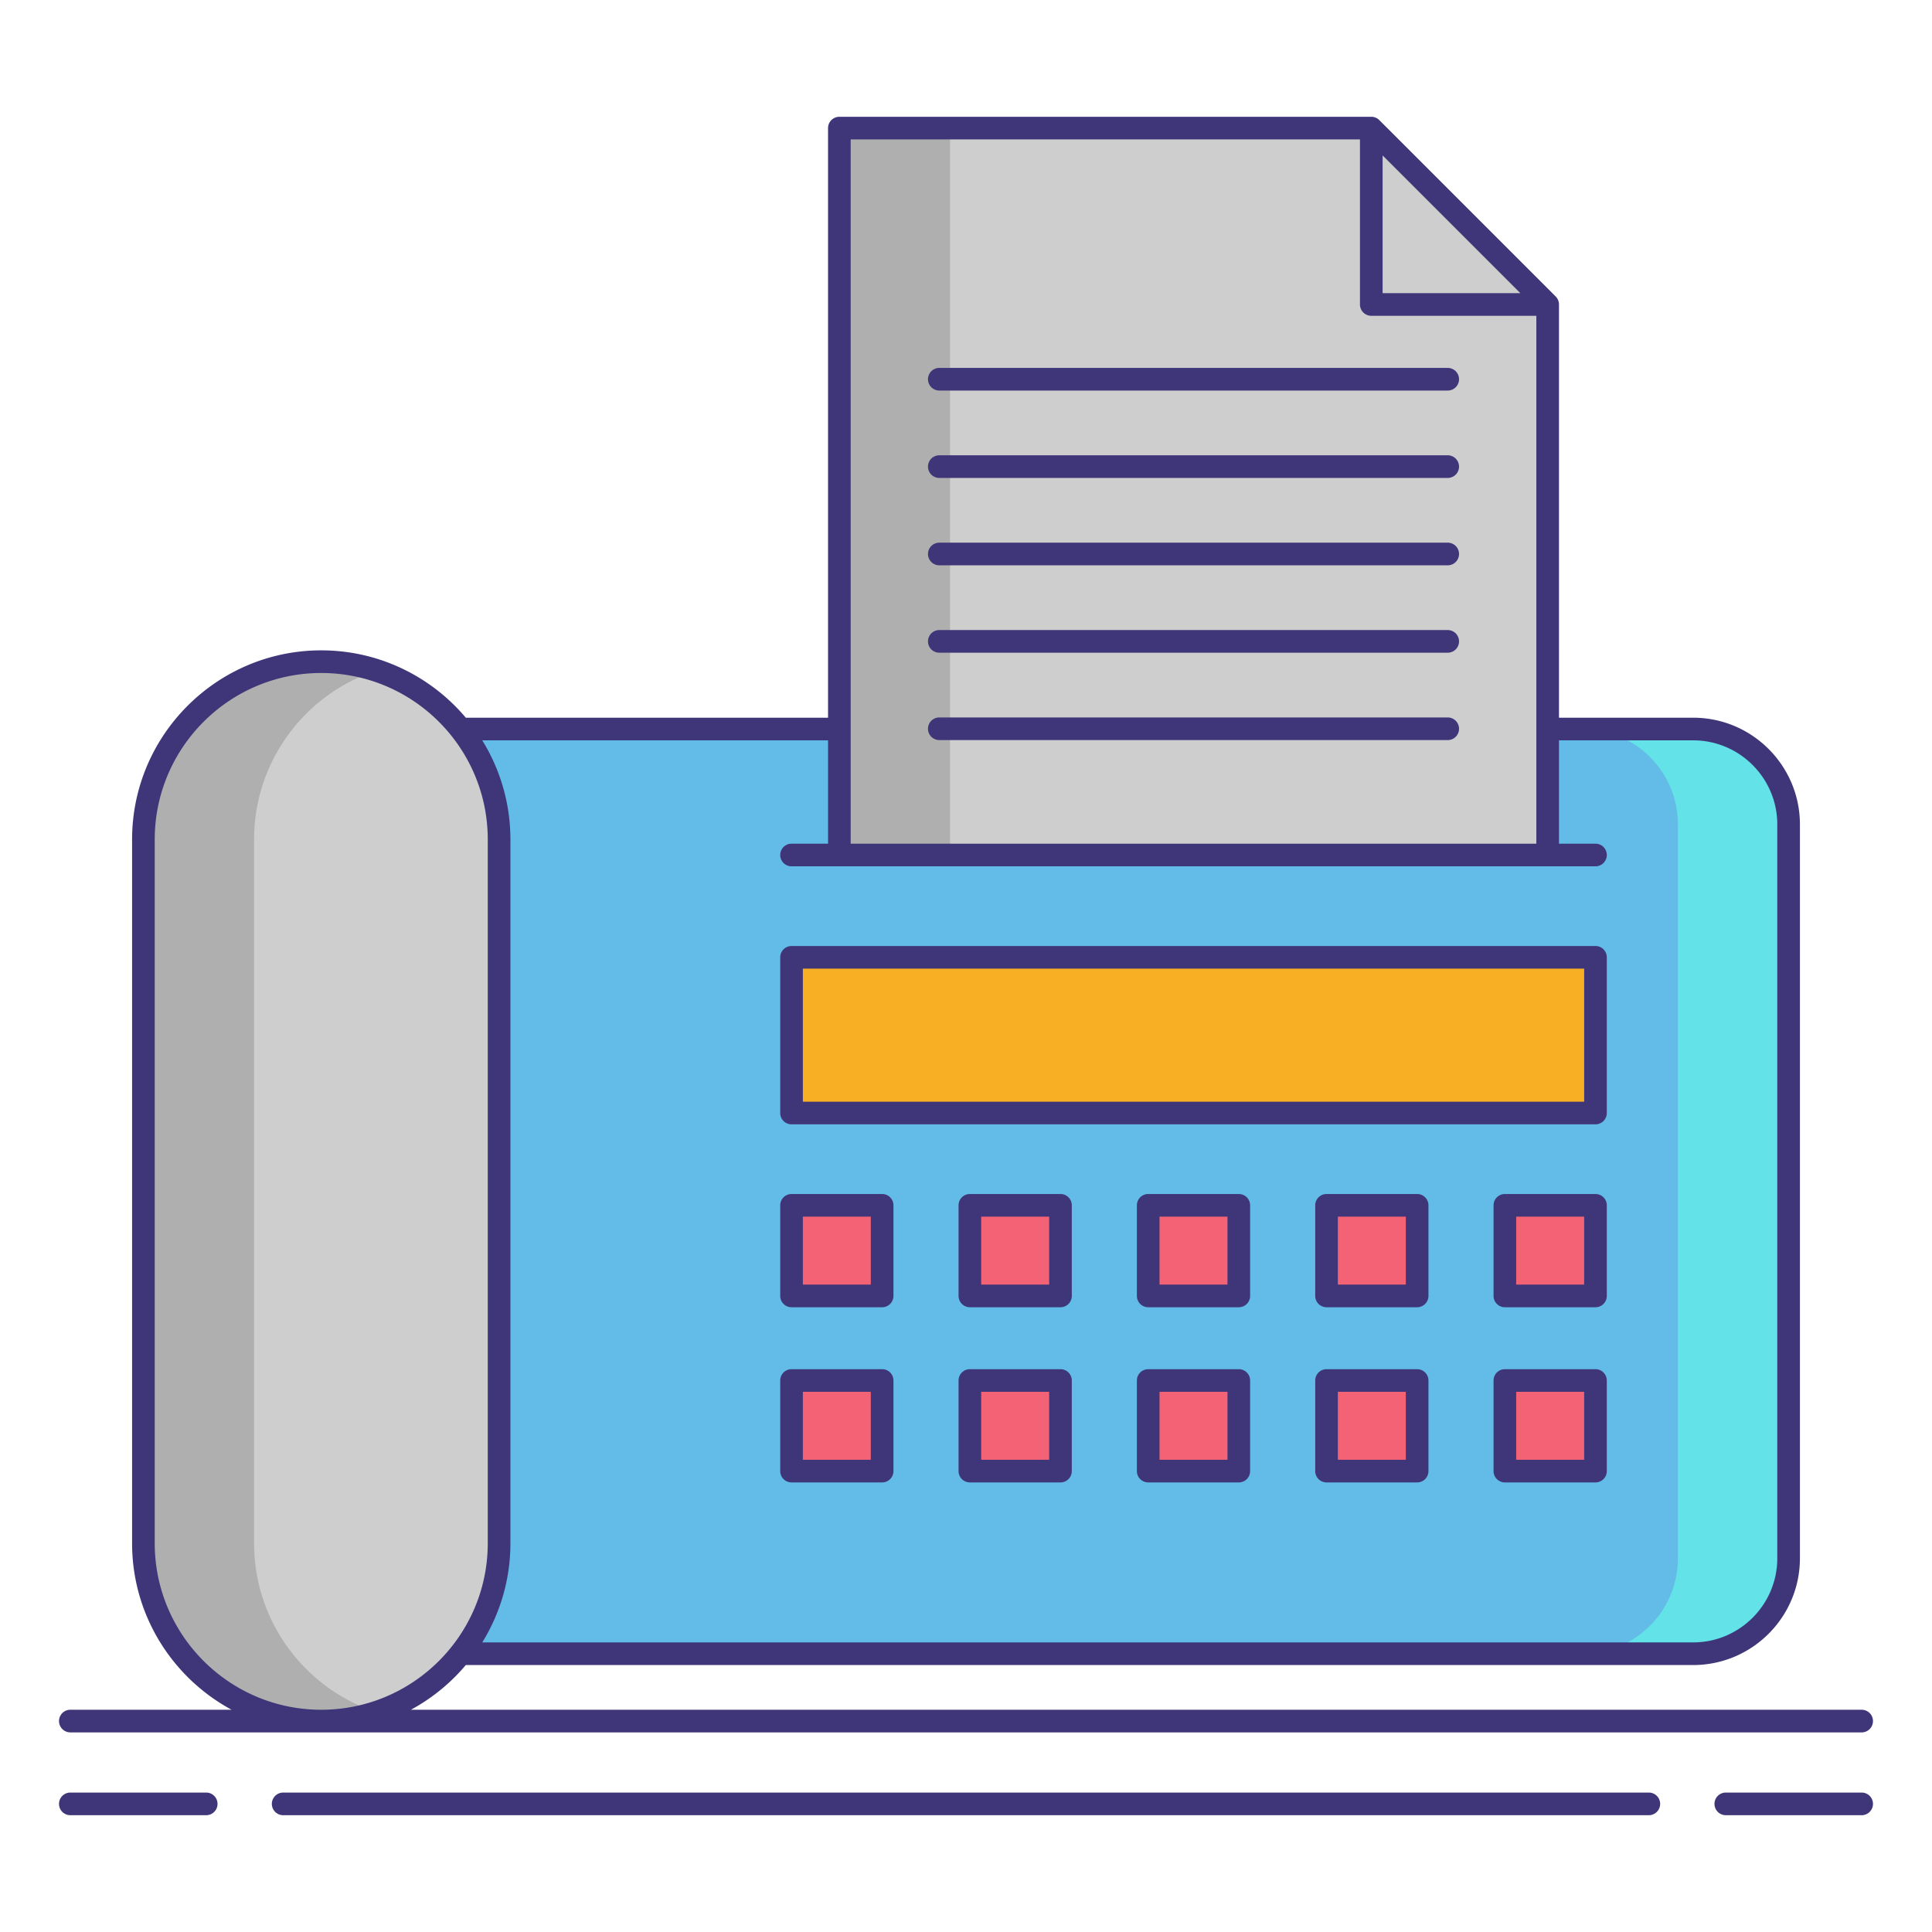 <svg xmlns="http://www.w3.org/2000/svg" version="1.1" xmlns:xlink="http://www.w3.org/1999/xlink" width="512" height="512" x="0" y="0" viewBox="0 0 256 256" style="enable-background:new 0 0 512 512" xml:space="preserve" class=""><g><path fill="#63BCE7" d="M224.354 219.126H55.211c-6.983 0-12.644-5.661-12.644-12.644v-97.237c0-6.983 5.661-12.644 12.644-12.644h169.143c6.983 0 12.644 5.661 12.644 12.644v97.237c.001 6.983-5.661 12.644-12.644 12.644z" opacity="1" data-original="#63bce7" class=""></path><path fill="#63E2E7" d="M224.354 96.6h-14.667c6.983 0 12.644 5.661 12.644 12.644v97.237c0 6.983-5.661 12.644-12.644 12.644h14.667c6.983 0 12.644-5.661 12.644-12.644v-97.237c.001-6.983-5.661-12.644-12.644-12.644z" opacity="1" data-original="#63e2e7"></path><path fill="#CECECE" d="M42.567 228.051c-13.015 0-23.565-10.551-23.565-23.565V111.24c0-13.015 10.551-23.565 23.565-23.565 13.015 0 23.565 10.551 23.565 23.565v93.246c0 13.015-10.55 23.565-23.565 23.565z" opacity="1" data-original="#cecece" class=""></path><path fill="#AFAFAF" d="M33.668 204.486V111.24c0-10.453 6.809-19.312 16.232-22.396a23.52 23.52 0 0 0-7.333-1.17c-13.015 0-23.565 10.551-23.565 23.565v93.246c0 13.015 10.551 23.565 23.565 23.565 2.561 0 5.025-.414 7.333-1.17-9.423-3.082-16.232-11.941-16.232-22.394z" opacity="1" data-original="#afafaf"></path><path fill="#F8AF23" d="M104.883 126.85h106.526v20.632H104.883z" opacity="1" data-original="#f8af23" class=""></path><path fill="#CECECE" d="m181.704 16.976 23.368 23.368v72.947H111.22V16.976z" opacity="1" data-original="#cecece" class=""></path><path fill="#AFAFAF" d="M111.22 16.976h14.667v96.316H111.22z" opacity="1" data-original="#afafaf"></path><g fill="#F46275"><path d="M104.883 159.712h12.005v12.005h-12.005zM128.513 159.712h12.005v12.005h-12.005zM152.143 159.712h12.005v12.005h-12.005zM175.773 159.712h12.005v12.005h-12.005zM199.404 159.712h12.005v12.005h-12.005zM104.883 182.923h12.005v12.005h-12.005zM128.513 182.923h12.005v12.005h-12.005zM152.143 182.923h12.005v12.005h-12.005zM175.773 182.923h12.005v12.005h-12.005zM199.404 182.923h12.005v12.005h-12.005z" fill="#F46275" opacity="1" data-original="#f46275"></path></g><g fill="#3F3679"><path d="M104.883 148.981h106.526a1.5 1.5 0 0 0 1.5-1.5V126.85a1.5 1.5 0 0 0-1.5-1.5H104.883a1.5 1.5 0 0 0-1.5 1.5v20.631a1.5 1.5 0 0 0 1.5 1.5zm1.5-20.631h103.526v17.631H106.383zM104.883 173.217h12.005a1.5 1.5 0 0 0 1.5-1.5v-12.005a1.5 1.5 0 0 0-1.5-1.5h-12.005a1.5 1.5 0 0 0-1.5 1.5v12.005a1.5 1.5 0 0 0 1.5 1.5zm1.5-12.005h9.005v9.005h-9.005zM140.519 158.212h-12.006a1.5 1.5 0 0 0-1.5 1.5v12.005a1.5 1.5 0 0 0 1.5 1.5h12.006a1.5 1.5 0 0 0 1.5-1.5v-12.005a1.5 1.5 0 0 0-1.5-1.5zm-1.5 12.005h-9.006v-9.005h9.006zM164.148 158.212h-12.005a1.5 1.5 0 0 0-1.5 1.5v12.005a1.5 1.5 0 0 0 1.5 1.5h12.005a1.5 1.5 0 0 0 1.5-1.5v-12.005a1.5 1.5 0 0 0-1.5-1.5zm-1.5 12.005h-9.005v-9.005h9.005zM187.778 158.212h-12.005a1.5 1.5 0 0 0-1.5 1.5v12.005a1.5 1.5 0 0 0 1.5 1.5h12.005a1.5 1.5 0 0 0 1.5-1.5v-12.005a1.5 1.5 0 0 0-1.5-1.5zm-1.5 12.005h-9.005v-9.005h9.005zM211.409 158.212h-12.006a1.5 1.5 0 0 0-1.5 1.5v12.005a1.5 1.5 0 0 0 1.5 1.5h12.006a1.5 1.5 0 0 0 1.5-1.5v-12.005a1.5 1.5 0 0 0-1.5-1.5zm-1.5 12.005h-9.006v-9.005h9.006zM104.883 196.428h12.005a1.5 1.5 0 0 0 1.5-1.5v-12.005a1.5 1.5 0 0 0-1.5-1.5h-12.005a1.5 1.5 0 0 0-1.5 1.5v12.005a1.5 1.5 0 0 0 1.5 1.5zm1.5-12.005h9.005v9.005h-9.005zM140.519 181.423h-12.006a1.5 1.5 0 0 0-1.5 1.5v12.005a1.5 1.5 0 0 0 1.5 1.5h12.006a1.5 1.5 0 0 0 1.5-1.5v-12.005a1.5 1.5 0 0 0-1.5-1.5zm-1.5 12.005h-9.006v-9.005h9.006zM164.148 181.423h-12.005a1.5 1.5 0 0 0-1.5 1.5v12.005a1.5 1.5 0 0 0 1.5 1.5h12.005a1.5 1.5 0 0 0 1.5-1.5v-12.005a1.5 1.5 0 0 0-1.5-1.5zm-1.5 12.005h-9.005v-9.005h9.005zM187.778 181.423h-12.005a1.5 1.5 0 0 0-1.5 1.5v12.005a1.5 1.5 0 0 0 1.5 1.5h12.005a1.5 1.5 0 0 0 1.5-1.5v-12.005a1.5 1.5 0 0 0-1.5-1.5zm-1.5 12.005h-9.005v-9.005h9.005zM211.409 181.423h-12.006a1.5 1.5 0 0 0-1.5 1.5v12.005a1.5 1.5 0 0 0 1.5 1.5h12.006a1.5 1.5 0 0 0 1.5-1.5v-12.005a1.5 1.5 0 0 0-1.5-1.5zm-1.5 12.005h-9.006v-9.005h9.006zM27.323 237.524H9.32a1.5 1.5 0 1 0 0 3h18.003a1.5 1.5 0 1 0 0-3zM246.68 237.524h-18.003a1.5 1.5 0 1 0 0 3h18.003a1.5 1.5 0 1 0 0-3zM218.479 237.524H37.521a1.5 1.5 0 1 0 0 3H218.48a1.5 1.5 0 1 0-.001-3z" fill="#3F3679" opacity="1" data-original="#3f3679" class=""></path><path d="M9.32 229.551h237.36a1.5 1.5 0 1 0 0-3H54.447a25.249 25.249 0 0 0 7.277-5.925h162.631c7.799 0 14.144-6.345 14.144-14.145v-97.237c0-7.799-6.345-14.145-14.144-14.145h-17.782V40.344c0-.398-.158-.779-.439-1.061l-23.369-23.369a1.5 1.5 0 0 0-1.061-.439H111.22a1.5 1.5 0 0 0-1.5 1.5V95.1H61.723c-4.602-5.453-11.48-8.925-19.157-8.925-13.82 0-25.064 11.244-25.064 25.065v93.246c0 9.525 5.341 17.825 13.185 22.065H9.32a1.5 1.5 0 1 0 0 3zM183.203 20.597l18.248 18.248h-18.248zm-70.483-2.121h67.483v21.869a1.5 1.5 0 0 0 1.5 1.5h21.869v69.947H112.72zm-3 79.624v13.692h-4.837a1.5 1.5 0 1 0 0 3H211.41a1.5 1.5 0 1 0 0-3h-4.837V98.1h17.782c6.145 0 11.144 5 11.144 11.145v97.237c0 6.145-4.999 11.145-11.144 11.145H63.9a24.905 24.905 0 0 0 3.732-13.14V111.24c0-4.816-1.368-9.317-3.732-13.14zM20.502 204.486V111.24c0-12.167 9.898-22.065 22.064-22.065 12.167 0 22.065 9.898 22.065 22.065v93.246c0 12.167-9.898 22.065-22.065 22.065-12.166 0-22.064-9.898-22.064-22.065z" fill="#3F3679" opacity="1" data-original="#3f3679" class=""></path><path d="M191.83 48.75h-67.368a1.5 1.5 0 1 0 0 3h67.368a1.5 1.5 0 1 0 0-3zM191.83 60.329h-67.368a1.5 1.5 0 1 0 0 3h67.368a1.5 1.5 0 1 0 0-3zM191.83 71.907h-67.368a1.5 1.5 0 1 0 0 3h67.368a1.5 1.5 0 1 0 0-3zM191.83 83.486h-67.368a1.5 1.5 0 1 0 0 3h67.368a1.5 1.5 0 1 0 0-3zM191.83 95.065h-67.368a1.5 1.5 0 1 0 0 3h67.368a1.5 1.5 0 1 0 0-3z" fill="#3F3679" opacity="1" data-original="#3f3679" class=""></path></g></g></svg>